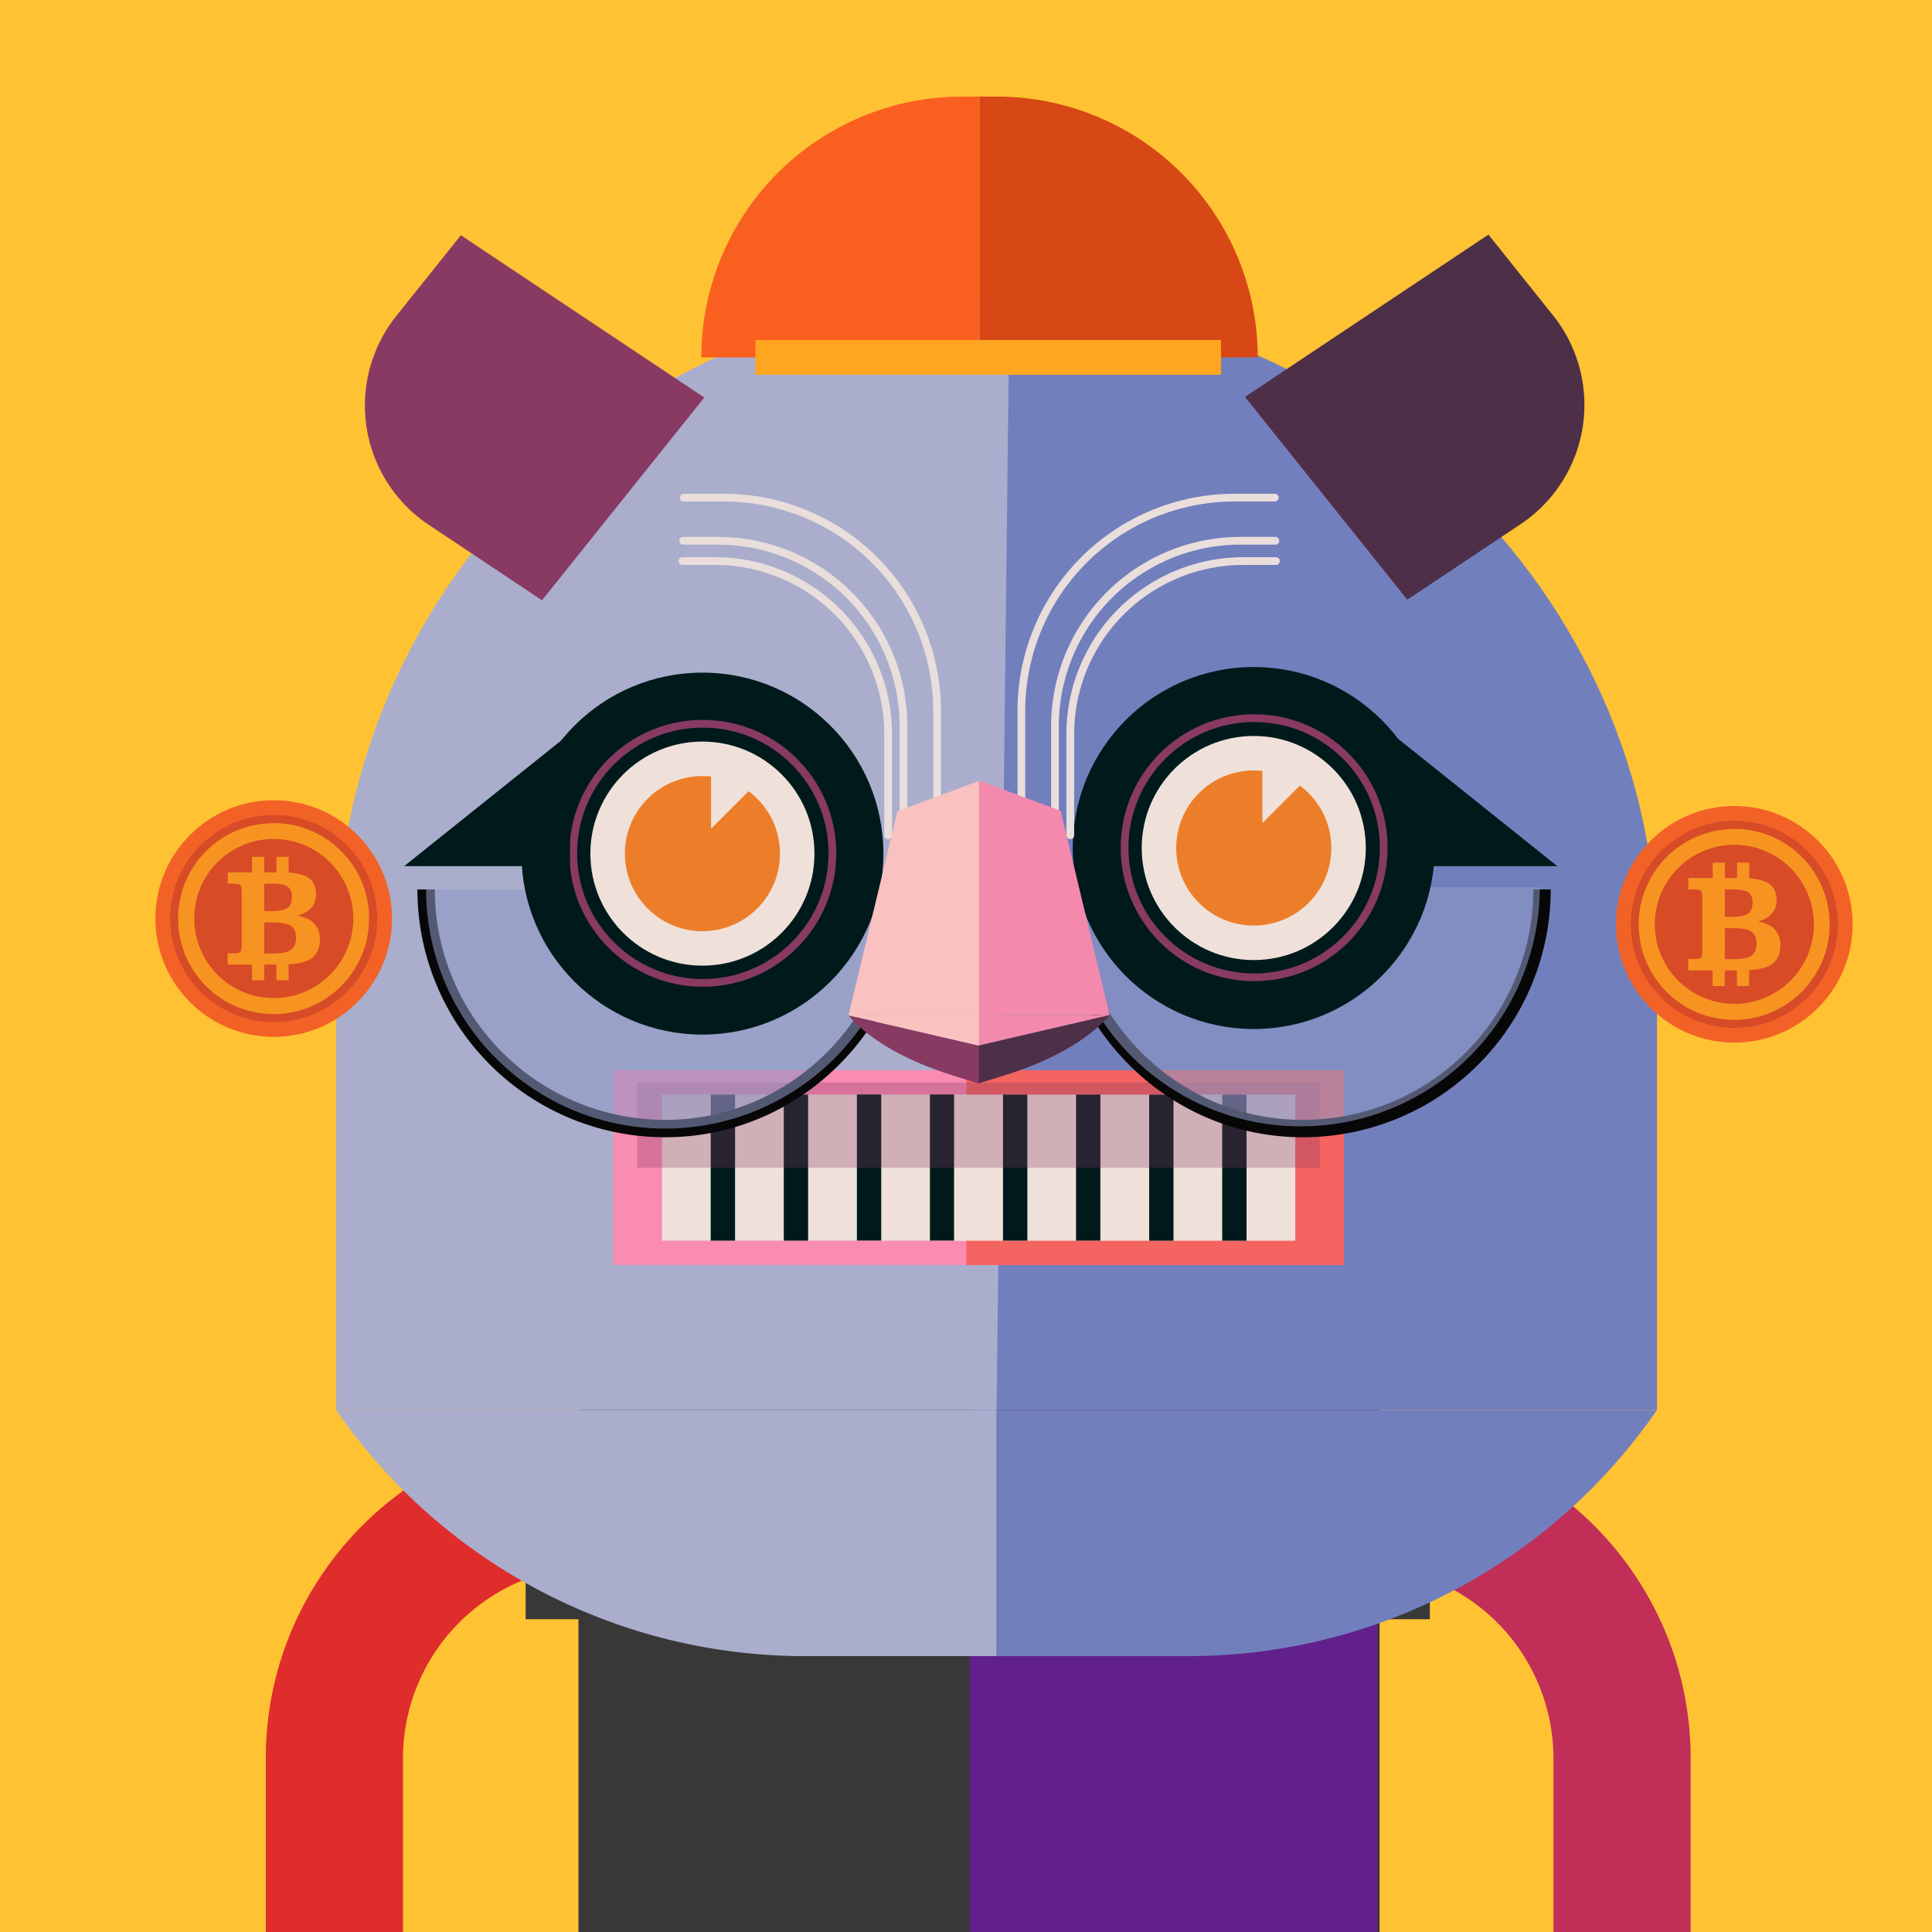 <svg xmlns="http://www.w3.org/2000/svg" viewBox="0 0 1000 1000">
  <title>Bitcoin Face</title>
  <g style="isolation:isolate"><rect id="Background-9" width="1025" height="1025" style="fill:#fec233" /><g id="Body-6"><rect x="299.41" y="680.41" width="414.66" height="319.69" style="fill:#383838" /><rect x="501.93" y="685.27" width="211.14" height="314.83" style="fill:#7814bc;opacity:0.64;mix-blend-mode:multiply" /><path d="M209.23,1000.1h-71v-90c0-94,76.48-170.5,170.5-170.5v71a99.61,99.61,0,0,0-99.5,99.5Z" transform="translate(-0.66)" style="fill:#df2d2c" /><path d="M875.73,1000.1h-71v-90a99.62,99.62,0,0,0-99.5-99.5v-71c94,0,170.5,76.49,170.5,170.5Z" transform="translate(-0.66)" style="fill:#c12e58" /><rect x="272.07" y="730.1" width="45" height="108" style="fill:#383838" /><rect x="695.07" y="730.1" width="45" height="108" style="fill:#383838" /></g><g id="Head-9"><path d="M500.1,140.7h0c187.52,0,348.53,152,348.53,339.53V716.86H496" transform="translate(9.03 13)" style="fill:#727fbd" /><path d="M513.51,140.45h-9C317,140.45,165,292.46,165,480V716.86H506.8" transform="translate(9.03 13)" style="fill:#aaaecc" /><path d="M506.8,844.21H606a294.75,294.75,0,0,0,242.6-127.35H506.8Z" transform="translate(9.03 13)" style="fill:#727fbd" /><path d="M506.8,844.21H407.58A294.75,294.75,0,0,1,165,716.86H506.8Z" transform="translate(9.03 13)" style="fill:#aaaecc" /></g><g id="Face-Accessory-2">undefined</g><g id="Earrings-1"><circle cx="141.68" cy="475.44" r="61.24" style="fill:#f26227" /><circle cx="141.68" cy="475.44" r="53.6" style="fill:#d74b27" /><g><path d="M134.36,420.84h4.82a6.06,6.06,0,0,0,1,.07c1.4.12,2.79.26,4.18.48A48.47,48.47,0,0,1,154,423.9a49.56,49.56,0,0,1,29.69,31,47.44,47.44,0,0,1,2,9.2c.13,1.13.24,2.25.28,3.39a1.48,1.48,0,0,0,.07.75v4a1.37,1.37,0,0,0-.07.75,42.22,42.22,0,0,1-.48,4.75,47.88,47.88,0,0,1-5,15.23,49.3,49.3,0,0,1-47.87,26.48,47.84,47.84,0,0,1-9.43-1.7,49.07,49.07,0,0,1-27.44-19.8,49.09,49.09,0,0,1-8.35-23.6,12.49,12.49,0,0,0-.15-1.73c0-.57,0-1.13,0-1.69,0-1,0-2,0-3.05a.57.57,0,0,0,.07-.36,47.07,47.07,0,0,1,.76-6.38,48.23,48.23,0,0,1,4.09-12.43,49.32,49.32,0,0,1,41.06-27.75A9.08,9.08,0,0,0,134.36,420.84ZM95.57,470.21A41.17,41.17,0,1,0,136.72,429,41.12,41.12,0,0,0,95.57,470.21Z" transform="translate(4.96 5.26)" style="fill:#f79421" /><path d="M149.13,468.75a19.6,19.6,0,0,1,5.05,1.56,10.88,10.88,0,0,1,4.87,4.33,11.08,11.08,0,0,1,1.4,4.28,16.24,16.24,0,0,1-.25,5.73,10.06,10.06,0,0,1-6.28,7.4,23.28,23.28,0,0,1-5.33,1.41c-1.23.19-2.46.33-3.71.4-.43,0-.44,0-.44.48v7.33c0,.46,0,.46-.47.46h-5.35c-.52,0-.49,0-.49-.48v-7.09c0-.59.05-.53-.54-.53h-5.34c-.43,0-.43,0-.43.44,0,2.38,0,4.76,0,7.14,0,.55.05.52-.5.52H126c-.5,0-.51,0-.51-.52v-7.33c0-.17-.06-.27-.24-.25s-.26,0-.38,0H113.19c-.21,0-.31,0-.31-.29q0-2.62,0-5.25c0-.25.1-.32.34-.31h3.26a9.33,9.33,0,0,0,2-.26,1.76,1.76,0,0,0,1.43-1.45,11,11,0,0,0,.26-2.63q0-10.31,0-20.61c0-2.29,0-4.57,0-6.86a11.52,11.52,0,0,0-.24-2.48,1.88,1.88,0,0,0-1.58-1.55,12.77,12.77,0,0,0-2.54-.23c-.82,0-1.64,0-2.46,0-.43,0-.43,0-.43-.45v-4.87c0-.56,0-.52.5-.52H125c.52,0,.52,0,.52-.51v-6.9c0-.12,0-.25,0-.38s.09-.25.26-.24h5.54c.56,0,.51-.06.51.5,0,2.32,0,4.63,0,6.95,0,.65,0,.58.58.58h5.3c.43,0,.43,0,.43-.46v-7c0-.11,0-.22,0-.33s.07-.26.25-.25h5.54c.55,0,.52-.08.52.54V446c0,.36,0,.35.37.38a30.6,30.6,0,0,1,5.63.91,16.49,16.49,0,0,1,3,1.11,8.5,8.5,0,0,1,4.65,5.6,13.15,13.15,0,0,1,.11,6.68,9.54,9.54,0,0,1-3.85,5.55,17,17,0,0,1-4.93,2.34C149.3,468.61,149.19,468.58,149.13,468.75Zm-17.31,11.44c0,2.55,0,5.1,0,7.66,0,.41,0,.41.41.41H135a40.14,40.14,0,0,0,5.9-.28,14.22,14.22,0,0,0,3.38-.86,5.83,5.83,0,0,0,3.5-3.84,11,11,0,0,0,.24-5.51,5.78,5.78,0,0,0-2.58-3.91,8.31,8.31,0,0,0-2.49-1,21.66,21.66,0,0,0-4.25-.6c-2.2-.13-4.41,0-6.62-.07-.23,0-.31.09-.29.3s0,.22,0,.33Q131.81,476.5,131.82,480.19Zm0-21v3.92q0,1.44,0,2.88c0,.23.05.35.31.34a62.82,62.82,0,0,0,7.13-.2,13.67,13.67,0,0,0,3.39-.83,5.13,5.13,0,0,0,3.18-3.67,10.6,10.6,0,0,0,.15-4.45,5,5,0,0,0-3.52-4.22,16.7,16.7,0,0,0-4.64-.82c-1.86-.09-3.72,0-5.58,0H132a.2.2,0,0,0-.22.23v.38Q131.81,456,131.81,459.19Z" transform="translate(4.96 5.26)" style="fill:#f79421" /></g><circle cx="897.68" cy="478.42" r="61.24" style="fill:#f26227" /><circle cx="897.68" cy="478.42" r="53.6" style="fill:#d74b27" /><g><path d="M890.36,423.81h4.82a5.2,5.2,0,0,0,1,.07c1.4.12,2.79.27,4.18.48a48.5,48.5,0,0,1,9.62,2.52,49.52,49.52,0,0,1,29.69,31,47.6,47.6,0,0,1,2,9.2c.13,1.13.24,2.26.28,3.39a1.52,1.52,0,0,0,.07.76v4a1.4,1.4,0,0,0-.07.76,41.81,41.81,0,0,1-.48,4.74,47.88,47.88,0,0,1-5,15.23,49.44,49.44,0,0,1-40.51,26.54,47.59,47.59,0,0,1-7.36-.06,48.57,48.57,0,0,1-9.43-1.69,49.12,49.12,0,0,1-27.44-19.8,49.17,49.17,0,0,1-8.35-23.6,12.63,12.63,0,0,0-.15-1.74c0-.56,0-1.12,0-1.69,0-1,0-2,0-3a.62.62,0,0,0,.07-.37,47.11,47.11,0,0,1,.76-6.37,48.1,48.1,0,0,1,4.09-12.43,49.49,49.49,0,0,1,32.44-26.4,50.07,50.07,0,0,1,8.62-1.36A7.27,7.27,0,0,0,890.36,423.81Zm-38.79,49.37A41.17,41.17,0,1,0,892.72,432,41.14,41.14,0,0,0,851.57,473.18Z" transform="translate(4.96 5.26)" style="fill:#f79421" /><path d="M905.13,471.72a19.6,19.6,0,0,1,5,1.56,10.85,10.85,0,0,1,4.87,4.34,11,11,0,0,1,1.4,4.28,16.25,16.25,0,0,1-.25,5.73,10,10,0,0,1-6.28,7.39,23.28,23.28,0,0,1-5.33,1.41c-1.23.19-2.46.33-3.71.41-.43,0-.44,0-.44.47v7.33c0,.46,0,.47-.47.47h-5.35c-.52,0-.49,0-.49-.49v-7.09c0-.59,0-.53-.54-.53h-5.34c-.43,0-.43,0-.43.45,0,2.38,0,4.76,0,7.14,0,.54.05.52-.5.52H882c-.5,0-.51,0-.51-.53v-7.33c0-.17-.06-.26-.24-.25H869.19c-.21,0-.31-.05-.31-.28q0-2.62,0-5.25c0-.26.1-.32.34-.32h3.26a9.33,9.33,0,0,0,2-.26,1.76,1.76,0,0,0,1.43-1.45,11,11,0,0,0,.26-2.62q0-10.32,0-20.62c0-2.28,0-4.57,0-6.85a11.55,11.55,0,0,0-.24-2.49,1.88,1.88,0,0,0-1.58-1.55,12.77,12.77,0,0,0-2.54-.23h-2.46c-.43,0-.43,0-.43-.45v-4.87c0-.55,0-.52.5-.52H881c.52,0,.52,0,.52-.5v-6.91c0-.12,0-.25,0-.37s.09-.26.26-.25h5.54c.56,0,.51-.05.51.5,0,2.32,0,4.64,0,6.95,0,.65-.05.58.58.58h5.3c.43,0,.43,0,.43-.45v-7c0-.11,0-.22,0-.33s.07-.26.25-.25h5.54c.55,0,.52-.07.52.55V449c0,.36,0,.36.37.38a30.62,30.62,0,0,1,5.63.92,16.45,16.45,0,0,1,3,1.1,8.5,8.5,0,0,1,4.65,5.6,13.19,13.19,0,0,1,.11,6.69,9.49,9.49,0,0,1-3.85,5.54,16.79,16.79,0,0,1-4.93,2.34C905.3,471.58,905.19,471.56,905.13,471.72Zm-17.31,11.44c0,2.55,0,5.11,0,7.66,0,.41,0,.41.41.41H891a40.14,40.14,0,0,0,5.9-.29,14.2,14.2,0,0,0,3.38-.85,5.85,5.85,0,0,0,3.5-3.85,11,11,0,0,0,.24-5.51,5.78,5.78,0,0,0-2.58-3.91,8.31,8.31,0,0,0-2.49-1,23.27,23.27,0,0,0-4.25-.6c-2.2-.13-4.41,0-6.62-.07-.23,0-.31.09-.29.31s0,.22,0,.33C887.81,478.25,887.81,480.7,887.82,483.16Zm0-21v3.92c0,1,0,1.92,0,2.89,0,.22.05.34.31.33a62.82,62.82,0,0,0,7.13-.2,13.67,13.67,0,0,0,3.39-.83,5.11,5.11,0,0,0,3.18-3.66,10.65,10.65,0,0,0,.15-4.46,5,5,0,0,0-3.52-4.22,16.68,16.68,0,0,0-4.64-.81c-1.86-.1-3.72,0-5.58-.05H888c-.15,0-.23.07-.22.23v.38Q887.8,458.92,887.81,462.16Z" transform="translate(4.96 5.26)" style="fill:#f79421" /></g></g><g id="Ears-4"><path d="M366.21,205.76l-126-84-33.41,41.76a74.23,74.23,0,0,0,16.79,108.13l58.61,39.07" transform="translate(-1.66 0)" style="fill:#883a62" /><path d="M646.07,205.43l126-84,33.41,41.77a74.21,74.21,0,0,1-16.78,108.12l-58.62,39.08" transform="translate(-1.66 0)" style="fill:#4d2f47" /></g><g id="Mouth-6"><rect x="317.45" y="553.94" width="214.26" height="100.83" style="fill:#fa8cb2" /> <rect x="342.66" y="566.54" width="189.06" height="75.62" style="fill:#efe1da" /> <rect x="367.87" y="566.54" width="12.6" height="75.62" style="fill:#001a1b" /> <rect x="405.68" y="566.54" width="12.6" height="75.62" style="fill:#001a1b" /> <rect x="443.52" y="566.5" width="12.6" height="75.62" style="fill:#001a1b" /> <rect x="481.33" y="566.5" width="12.6" height="75.62" style="fill:#001a1b" /> <rect x="501.72" y="549.98" width="195.45" height="100.83"  transform="translate(1197.35 1204.78) rotate(-180)" style="fill:#f46461" /> <rect x="495.41" y="562.58" width="176.56" height="75.62"  transform="translate(1165.84 1204.78) rotate(-180)" style="fill:#efe1da" /> <rect x="634.16" y="562.58" width="12.6" height="75.62"  transform="translate(1279.37 1204.78) rotate(-180)" style="fill:#001a1b" /> <rect x="596.35" y="562.58" width="12.6" height="75.62"  transform="translate(1203.75 1204.78) rotate(-180)" style="fill:#001a1b" /> <rect x="558.5" y="562.54" width="12.6" height="75.62"  transform="translate(1128.06 1204.7) rotate(-180)" style="fill:#001a1b" /> <rect x="520.69" y="562.54" width="12.6" height="75.62"  transform="translate(1052.44 1204.7) rotate(-180)" style="fill:#001a1b" /> <rect x="329.85" y="560.24" width="353.27" height="44.16"  style="fill:#883a62;opacity:0.3;mix-blend-mode:multiply" /></g><g id="Eyebrows-1">undefined</g><g id="Glasses-3"><path d="M797.87,460.37A123.76,123.76,0,0,1,672.46,584.13c-68-.88-122.13-57.58-122.13-125.6h0a39.41,39.41,0,0,0-39.41-39.41h-1.85" transform="translate(0.28)" style="fill:none;stroke:#070707;stroke-miterlimit:10;stroke-width:9px" /><path d="M220.27,460.37A123.77,123.77,0,0,0,345.69,584.13c68-.88,122.12-57.58,122.12-125.6h0a39.41,39.41,0,0,1,39.42-39.41h1.84" transform="translate(0.28)" style="fill:none;stroke:#070707;stroke-miterlimit:10;stroke-width:9px" /><path d="M220.55,460.37H468.09a0,0,0,0,1,0,0v0A123.77,123.77,0,0,1,344.32,584.14h0A123.77,123.77,0,0,1,220.55,460.37v0A0,0,0,0,1,220.55,460.37Z" style="fill:#8e97c4;opacity:0.57;mix-blend-mode:color-dodge" /><path d="M549.46,459.23H797a0,0,0,0,1,0,0v0A123.77,123.77,0,0,1,673.23,583h0A123.77,123.77,0,0,1,549.46,459.23v0A0,0,0,0,1,549.46,459.23Z" style="fill:#8e97c4;opacity:0.57;mix-blend-mode:color-dodge" /></g><g id="Eyes-1"><circle cx="363.57" cy="441.83" r="93.68" style="fill:#001a1b" /><circle cx="363.57" cy="441.83" r="57.99" style="fill:#efe1da" /><circle cx="363.57" cy="441.83" r="40.15" style="fill:#ed7e29" /><polyline points="368.03 393.26 368.03 428.94 399.25 397.72" style="fill:#efe1da" /><circle cx="363.78" cy="441.68" r="67.07" style="fill:none;stroke:#883a62;stroke-miterlimit:10;stroke-width:4px" /><circle cx="648.94" cy="438.93" r="93.68" style="fill:#001a1b" /><circle cx="648.94" cy="438.93" r="57.99" style="fill:#efe1da" /><circle cx="648.94" cy="438.93" r="40.15" style="fill:#ed7e29" /><polyline points="653.4 390.36 653.4 426.04 684.63 394.82" style="fill:#efe1da" /><circle cx="649.15" cy="438.78" r="67.07" style="fill:none;stroke:#883a62;stroke-miterlimit:10;stroke-width:4px" /><path d="M553.7,432.32V380a89.59,89.59,0,0,1,89.59-89.59h16.86" transform="translate(0.28 0)" style="fill:none;stroke:#e9dedb;stroke-linecap:round;stroke-miterlimit:10;stroke-width:4px;mix-blend-mode:overlay" /><path d="M545.77,432V375.9a96,96,0,0,1,96-96h18.07" transform="translate(0.28 0)" style="fill:none;stroke:#e9dedb;stroke-linecap:round;stroke-miterlimit:10;stroke-width:4px;mix-blend-mode:overlay" /><path d="M528.38,432.45V368A110.38,110.38,0,0,1,638.76,257.57h20.78" transform="translate(0.28 0)" style="fill:none;stroke:#e9dedb;stroke-linecap:round;stroke-miterlimit:10;stroke-width:4px;mix-blend-mode:overlay" /><path d="M459.43,432.32V380a89.59,89.59,0,0,0-89.59-89.59H353" transform="translate(0.28 0)" style="fill:none;stroke:#e9dedb;stroke-linecap:round;stroke-miterlimit:10;stroke-width:4px;mix-blend-mode:overlay" /><path d="M467.36,432V375.9a96,96,0,0,0-96-96H353.32" transform="translate(0.28 0)" style="fill:none;stroke:#e9dedb;stroke-linecap:round;stroke-miterlimit:10;stroke-width:4px;mix-blend-mode:overlay" /><path d="M484.75,432.45V368A110.38,110.38,0,0,0,374.37,257.57H353.59" transform="translate(0.28 0)" style="fill:none;stroke:#e9dedb;stroke-linecap:round;stroke-miterlimit:10;stroke-width:4px;mix-blend-mode:overlay" /><polyline points="720.19 379.63 806.03 448.31 720.19 448.31" style="fill:#001a1b" /><polyline points="295.05 379.63 209.21 448.31 295.05 448.31" style="fill:#001a1b" /></g><g id="Nose-5"><polyline points="464.53 419.86 439.16 525.62 506.81 525.62 506.81 404.19" style="fill:#f9c1c0" /><polygon points="439.16 525.62 506.81 525.62 506.81 541.29 439.16 525.62" style="fill:#f9c1c0" /><path d="M438.82,525.62h0c11,12.76,30.12,23.67,54.81,31.29l12.84,4V541.29Z" transform="translate(0.34)" style="fill:#883a62" /><polyline points="548.99 419.67 574.36 525.44 506.7 525.44 506.7 404" style="fill:#f489ae" /><polygon points="574.36 525.44 506.7 525.44 506.7 541.11 574.36 525.44" style="fill:#f489ae" /><path d="M574,525.44h0c-11,12.75-30.13,23.66-54.81,31.28l-12.85,4V541.11Z" transform="translate(0.34)" style="fill:#4d2f47" /></g><g id="Hat-1"><path d="M498,50h9a0,0,0,0,1,0,0V185a0,0,0,0,1,0,0H363a0,0,0,0,1,0,0v0A135,135,0,0,1,498,50Z" style="fill:#f96020" /><path d="M507,50h9A135,135,0,0,1,651,185v0a0,0,0,0,1,0,0H507a0,0,0,0,1,0,0V50A0,0,0,0,1,507,50Z" style="fill:#d74816" /><rect x="391" y="176" width="241" height="18" style="fill:#ffa520" /></g></g></svg>